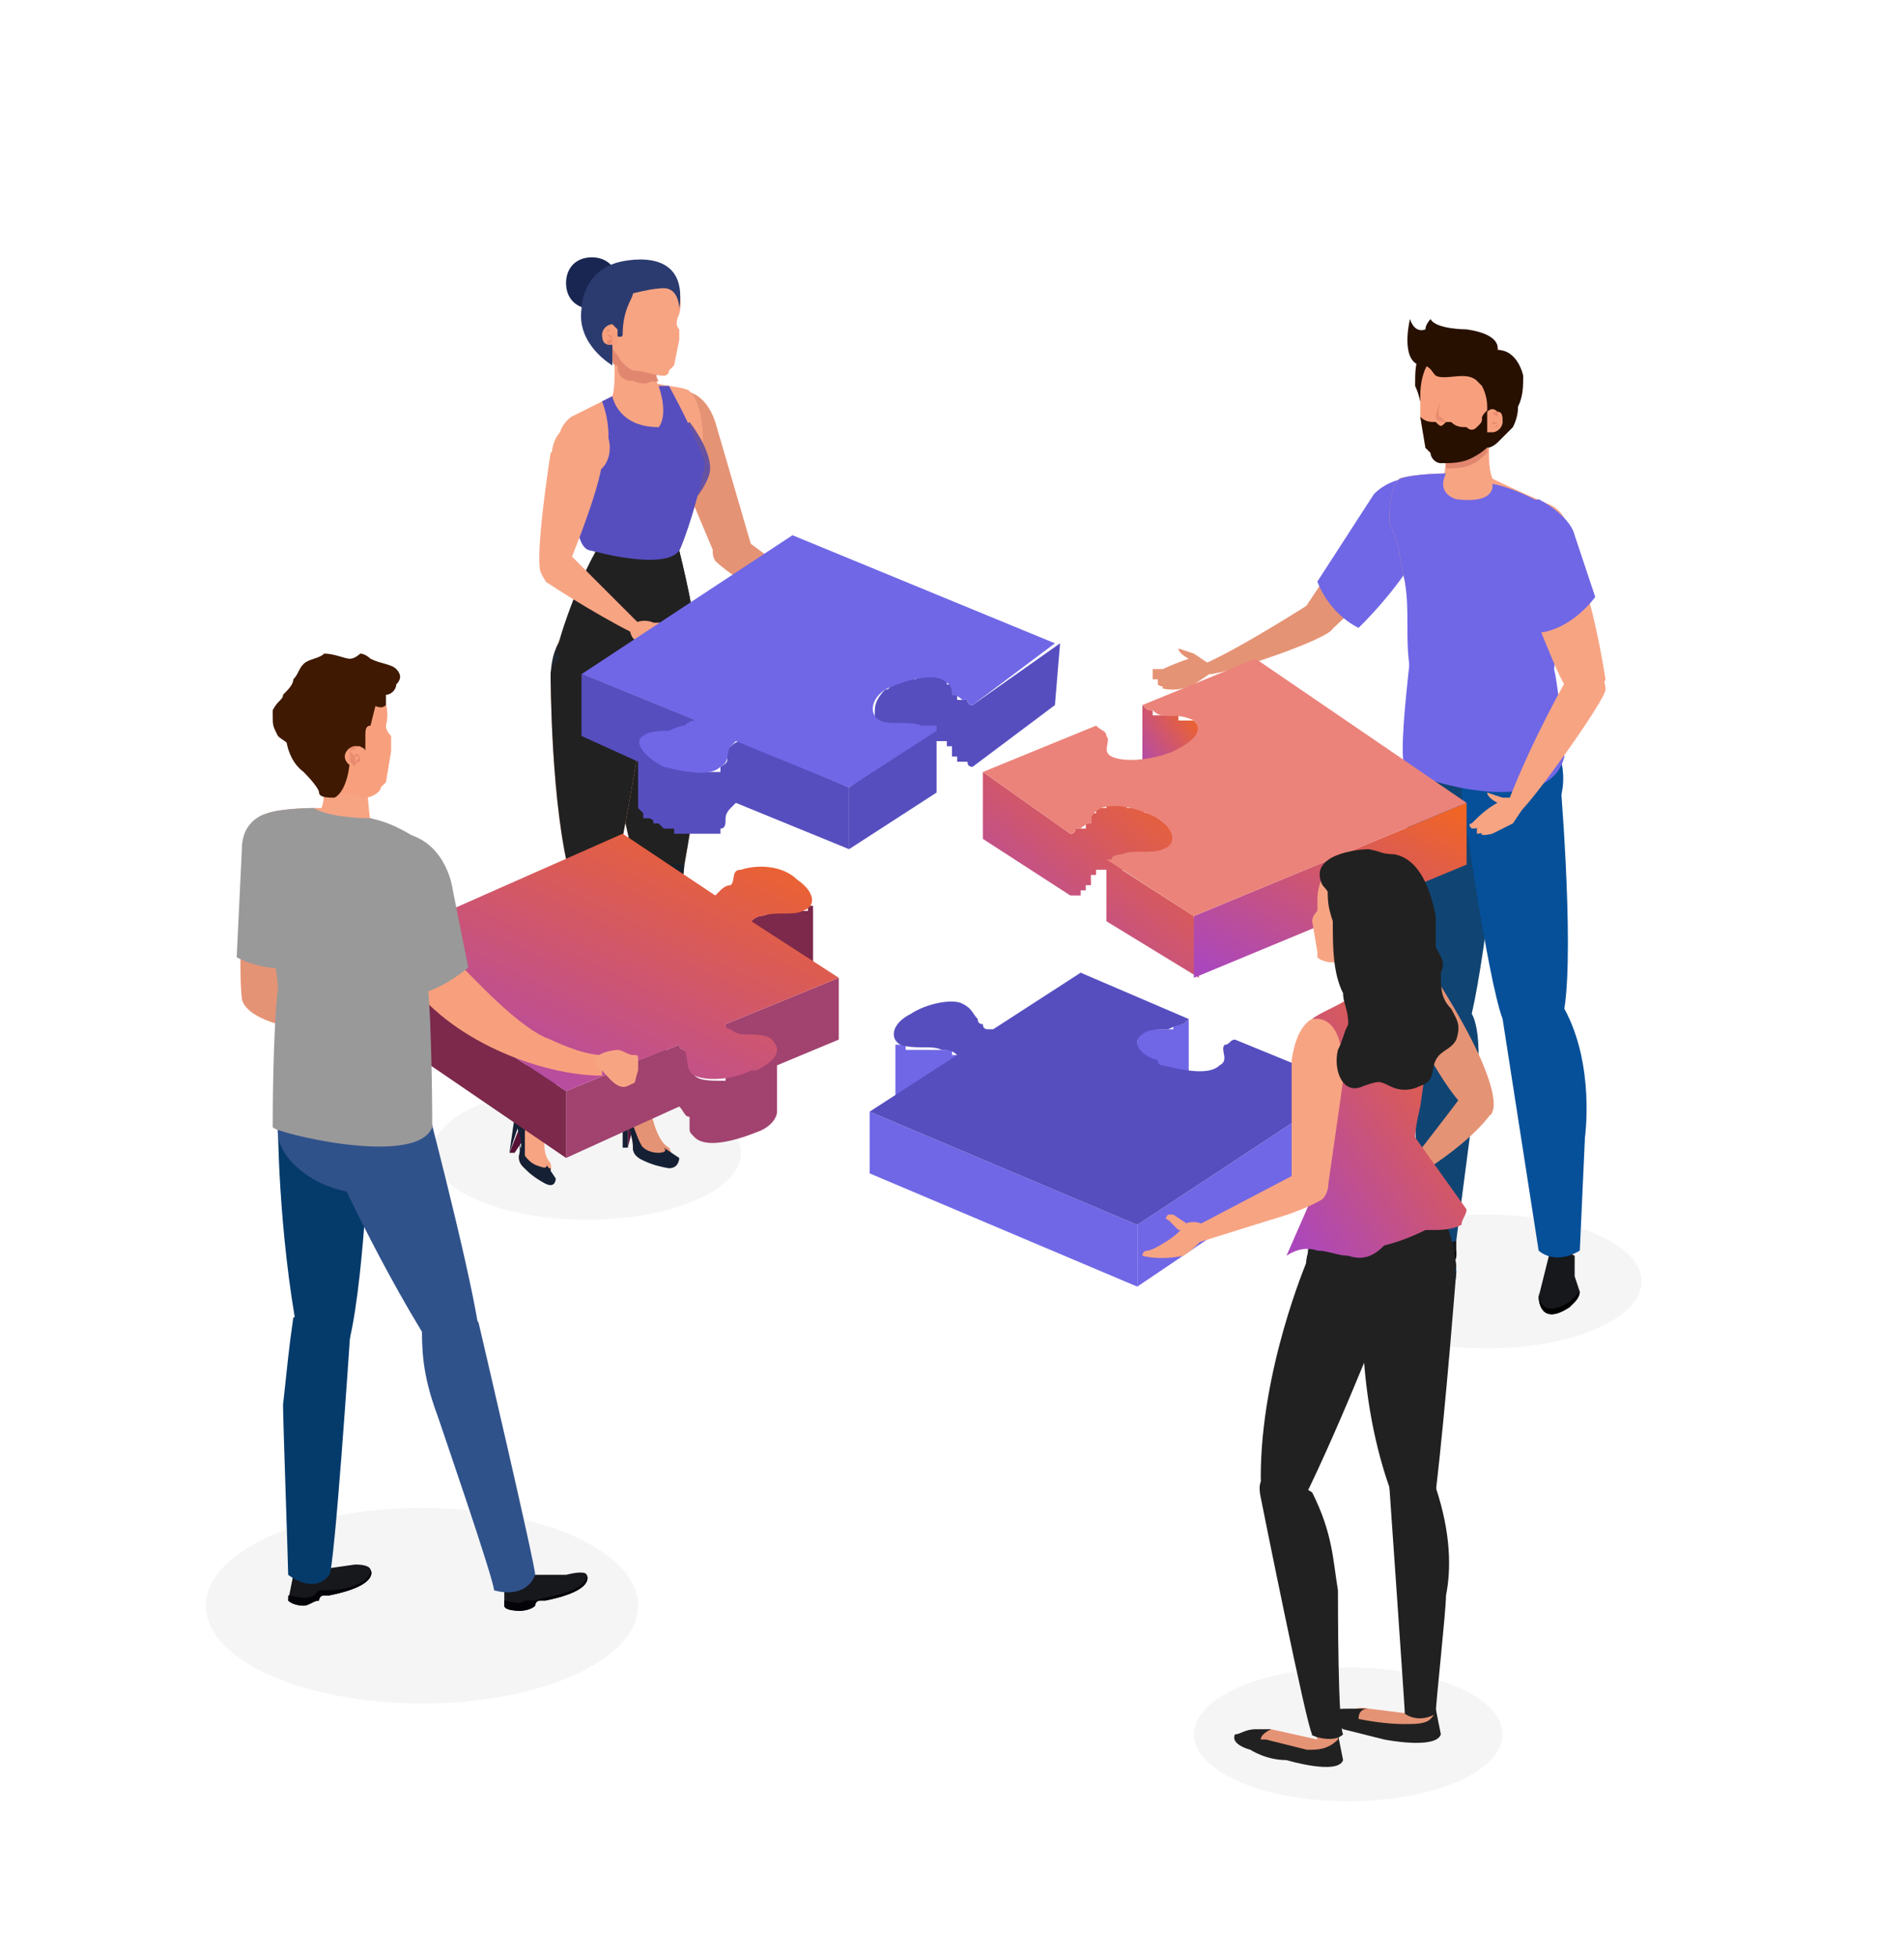 <svg version="1.2" xmlns="http://www.w3.org/2000/svg" viewBox="0 0 37 38" width="37" height="38">
	<title>Block Chain-svg</title>
	<defs>
		<filter x="-50%" y="-50%" width="200%" height="200%" id="f1"> <feGaussianBlur stdDeviation="25"/> </filter>
		<linearGradient id="g1" x1="15.2" y1="15.9" x2="11.8" y2="23.1" gradientUnits="userSpaceOnUse">
			<stop offset="0" stop-color="#f26522"/>
			<stop offset="1" stop-color="#ab47bc"/>
		</linearGradient>
		<linearGradient id="g2" x1="23.1" y1="13.6" x2="21.8" y2="14.6" gradientUnits="userSpaceOnUse">
			<stop offset="0" stop-color="#f26522"/>
			<stop offset="1" stop-color="#ab47bc"/>
		</linearGradient>
		<linearGradient id="g3" x1="22.8" y1="14.8" x2="19.3" y2="18.9" gradientUnits="userSpaceOnUse">
			<stop offset="0" stop-color="#f26522"/>
			<stop offset="1" stop-color="#ab47bc"/>
		</linearGradient>
		<linearGradient id="g4" x1="27.9" y1="15.4" x2="25.3" y2="19.9" gradientUnits="userSpaceOnUse">
			<stop offset="0" stop-color="#f26522"/>
			<stop offset="1" stop-color="#ab47bc"/>
		</linearGradient>
		<linearGradient id="g5" x1="28.1" y1="18.6" x2="23.5" y2="21.8" gradientUnits="userSpaceOnUse">
			<stop offset="0" stop-color="#f26522"/>
			<stop offset="1" stop-color="#ab47bc"/>
		</linearGradient>
	</defs>
	<style>
		.s0 { opacity: .2;filter: url(#f1);fill: #000000 } 
		.s1 { fill: #561136 } 
		.s2 { fill: #152035 } 
		.s3 { fill: #e59375 } 
		.s4 { fill: #1a2652 } 
		.s5 { fill: #f7a483 } 
		.s6 { fill: #e1876f } 
		.s7 { fill: #1f2732 } 
		.s8 { fill: #6652a2 } 
		.s9 { fill: #212121 } 
		.s10 { fill: #171f29 } 
		.s11 { fill: #2b3b6f } 
		.s12 { fill: #f8a07d } 
		.s13 { fill: #e98b6f } 
		.s14 { fill: #564ebf } 
		.s15 { fill: #7067e6 } 
		.s16 { fill: #7c294b } 
		.s17 { fill: #a1426f } 
		.s18 { fill: url(#g1) } 
		.s19 { fill: #17181c } 
		.s20 { fill: #000000 } 
		.s21 { fill: #104473 } 
		.s22 { fill: #065099 } 
		.s23 { fill: #271000 } 
		.s24 { fill: url(#g2) } 
		.s25 { fill: url(#g3) } 
		.s26 { fill: url(#g4) } 
		.s27 { fill: #eb837a } 
		.s28 { fill: #053b6b } 
		.s29 { fill: #007ea3 } 
		.s30 { fill: #040308 } 
		.s31 { fill: #30528b } 
		.s32 { fill: #999999 } 
		.s33 { fill: #3f1901 } 
		.s34 { fill: #00468b } 
		.s35 { fill: #f4b78e } 
		.s36 { fill: #f8b78f } 
		.s37 { fill: #dd9d7e } 
		.s38 { fill: #ffffff } 
		.s39 { fill: #e6e7e8 } 
		.s40 { fill: url(#g5) } 
	</style>
	<g id="Layer">
		<ellipse id="Layer" class="s0" cx="11.4" cy="22.4" rx="3" ry="1.3"/>
	</g>
	<path id="Layer" class="s1" d="m12.2 21.8l0.1 0.1l-0.1 0.4z"/>
	<path id="Layer" class="s2" d="m12.1 21.6l0.1 0.1v0.6h-0.1z"/>
	<path id="Layer" class="s3" d="m12.6 21.5l0.1 0.3c0 0 0.1 0.4 0.3 0.5c0 0 0.2 0.3-0.2 0.3c0 0-0.5 0-0.5-0.3c0-0.3-0.2-0.6-0.2-0.6c-0.1-0.1 0-0.2 0-0.2l0.1-0.1l0.4-0.1z"/>
	<path id="Layer" class="s2" d="m13 22.4c0 0.1 0 0.2-0.2 0.2c0 0-0.5 0-0.5-0.3c0-0.3-0.2-0.6-0.2-0.6c-0.1-0.1 0-0.2 0-0.2l0.1-0.1c0 0 0.1 0.5 0.1 0.5c0-0.1 0.1 0.3 0.2 0.4c0.1 0.1 0.3 0.2 0.5 0.1q0 0 0 0z"/>
	<path id="Layer" class="s2" d="m13.2 22.5c0 0 0 0.2-0.2 0.2c0 0-0.7-0.1-0.7-0.4v-0.3c0 0 0.1 0.4 0.5 0.4c0 0 0.2 0 0.1-0.1z"/>
	<path id="Layer" class="s4" d="m12 5.5c0 0.3-0.2 0.5-0.5 0.5c-0.3 0-0.5-0.2-0.5-0.5c0-0.3 0.2-0.5 0.5-0.5c0.3 0 0.5 0.2 0.5 0.5z"/>
	<path id="Layer" class="s5" d="m11.9 6.4l0.9 0.6c-0.1 0.2 0 0.6 0 0.7h-0.9c0.1-0.3 0-1.3 0-1.3z"/>
	<path id="Layer" class="s6" d="m11.9 7c0-0.3 0-0.6 0-0.6l0.9 0.6c0 0.1-0.1 0.3 0 0.4q-0.3 0.1-0.5 0q-0.3 0-0.3-0.3q-0.1 0-0.1-0.1z"/>
	<path id="Layer" class="s5" d="m12.9 7.3c-0.2 0-0.4-0.1-0.6-0.1q-0.2-0.1-0.3-0.3q-0.1-0.1-0.1-0.2c0 0 0-0.1-0.1-0.1c0 0-0.3-0.4-0.2-0.8c0 0 0.1-0.6 0.7-0.7c0 0 0.6 0 0.8 0.4c0 0 0.2 0.2 0.1 0.6q-0.1 0.2 0 0.3q0 0.1 0 0.2l-0.1 0.5l-0.1 0.1c0 0.1-0.1 0.1-0.1 0.1z"/>
	<path id="Layer" class="s1" d="m10.1 21.9l0.1 0.2l-0.2 0.3h-0.1z"/>
	<path id="Layer" class="s2" d="m10 21.7l0.1 0.1l-0.2 0.6z"/>
	<path id="Layer" class="s5" d="m10.6 21.7c0 0.3-0.1 0.7 0.1 0.9c0 0 0.1 0.4-0.3 0.2c0 0-0.4-0.1-0.3-0.4c0.1-0.2 0-0.6 0-0.6c-0.1-0.1 0-0.2 0.1-0.2l0.1-0.1h0.4z"/>
	<path id="Layer" class="s2" d="m10.7 22.7c0 0.1-0.1 0.2-0.3 0.1c0 0-0.4-0.1-0.3-0.4c0.1-0.2-0.1-0.6-0.1-0.6c0-0.1 0.1-0.2 0.2-0.2l0.1-0.1c-0.1 0.1-0.1 0.6-0.1 0.5c0-0.1 0 0.3 0 0.5c0.1 0.1 0.3 0.2 0.5 0.2q0 0 0 0z"/>
	<path id="Layer" class="s2" d="m10.8 22.9c0 0 0 0.2-0.2 0.1c0 0-0.6-0.3-0.5-0.6v-0.2c0 0 0 0.3 0.4 0.5c0 0 0.2 0 0.1-0.1z"/>
	<path id="Layer" class="s5" d="m11.9 17.1c0.1 0-0.1 0.4-0.1 0.4c0 0-1.1 3.9-1.2 4.1c0 0-0.4 0-0.3-0.1c0-0.2 0-1.9 0-2.3c0.1-0.7 0.2-1 0.7-1.9c0.2-0.4 0.3-0.6 0.9-0.2z"/>
	<path id="Layer" class="s7" d="m10.2 21.5c0-0.3 0.1-1.9 0.1-2.3c0.1-0.7 0.2-1 0.7-2c0.2-0.3 0.3-0.5 0.9-0.1c0.1 0 0 0.4 0 0.4c0 0-1.2 4-1.3 4.2c-0.2 0.1-0.4-0.2-0.4-0.2z"/>
	<path id="Layer" class="s7" d="m13.2 10.7c0 0 0.4 1.6 0.3 1.8c-0.1 0.5-1.5 1.2-2.7 0.2c0 0 0.3-1.2 0.9-2.2c0 0 0.2 0.2 1.5 0.2z"/>
	<path id="Layer" class="s8" d="m13 7.5c0 0 0.5 0.9 0.7 1.5c-0.1 0.6-0.4 1.5-0.5 1.7c-0.3 0.4-1.7 0-1.7 0l-0.4-1.3c1.2-0.4 0.6-1.6 0.6-1.6l0.2-0.1c0 0 0.1 0.6 0.9 0.6c0 0 0.2-0.2 0-0.8c0 0 0.1 0 0.2 0z"/>
	<path id="Layer" class="s3" d="m13.5 12c0 0 0.1 1.1 0.2 1.7c0 0.9-0.4 3.1-0.4 3.1c0 0-0.8 0.3-0.9 0.1c-0.5-1.4-0.6-4-0.6-4c0.1-1.1 1.7-0.9 1.7-0.9z"/>
	<path id="Layer" class="s3" d="m12.4 16.8h0.9c0 0-0.6 4.4-0.6 4.6c0 0-0.4 0.1-0.4 0c0-0.3-0.3-2.2-0.3-2.6c0-0.7 0-1.1 0.4-2z"/>
	<path id="Layer" class="s9" d="m13.5 12c0 0 0.1 1.1 0.2 1.7c0 0.9-0.4 3.1-0.4 3.1c0 0-0.8 0.3-0.9 0.1c-0.5-1.4-0.6-4-0.6-4c0.1-1.1 1.7-0.9 1.7-0.9z"/>
	<path id="Layer" class="s10" d="m12.2 21.4c0-0.3-0.2-2.2-0.2-2.6c0-0.7 0-1.1 0.4-2h0.9c0 0-0.4 4.4-0.5 4.6c-0.1 0.2-0.6 0-0.6 0z"/>
	<path id="Layer" class="s3" d="m13.9 10.8l-0.8-1.9c0 0-0.4-1.2 0.2-1.3c0 0 0.4 0 0.6 0.6l0.7 2.4"/>
	<path id="Layer" class="s3" d="m16.4 12.4c-0.2-0.2-0.3-0.3-0.3-0.4c-0.2-0.4 0.3-0.3 0.4-0.2c0.1 0 0 0.2 0.2 0.4c0 0 0.3 0.2 0.4 0.2c0 0 0.1 0.1 0.1 0.1c0 0-0.3 0.1-0.8-0.1z"/>
	<path id="Layer" class="s3" d="m14.5 10.5l1.9 1.4c0.1 0.3 0 0.3 0 0.3l-1.6-0.7c-0.6-0.3-0.9-0.6-0.9-0.6c0 0-0.2-0.3 0.2-0.5c0 0 0.2-0.1 0.4 0.1z"/>
	<path id="Layer" class="s3" d="m16.8 11.7c0.1-0.1 0.1 0 0.1 0c0 0.1-0.1 0.1-0.1 0.1l-0.2 0.1c-0.2 0-0.1-0.1-0.1-0.1z"/>
	<path id="Layer" class="s5" d="m12.6 12.5c0 0-0.1 0.9-0.1 1.4c-0.1 0.9-0.6 3.4-0.6 3.4c0 0-0.8 0-0.8-0.2c-0.4-1.4-0.4-4-0.4-4c0.1-0.8 1.9-0.6 1.9-0.6z"/>
	<path id="Layer" class="s5" d="m11.9 7.7l0.8-0.3c0 0.1 0.6 0.1 0.7 0.2c0.3 0.3 0.3 1.1 0.2 1.6c-0.2 0.8-0.3 1.3-0.4 1.5c-0.3 0.4-1.5 0-1.5 0l-0.8-1.8c0 0-0.2-0.5 0.2-0.8z"/>
	<path id="Layer" class="s5" d="m12.7 10.5c0.1 0 0.5 0.2 0.5 0.2c0 0 0.2 1.2 0.3 1.3c0 0.2-1.3 1.1-2.7 0.6c0 0 0.7-1.6 0.8-2c0.2-0.4 1.1-0.1 1.1-0.1z"/>
	<path id="Layer" class="s8" d="m13.4 8.2c0 0 0.4 0.5 0.4 0.9c0 0.2-0.2 0.5-0.3 0.6c-0.1 0.1-0.7-1.2-0.1-1.5z"/>
	<path id="Layer" class="s7" d="m12.6 13.4c-0.2 0.9-1.8 0.7-1.9-0.2c0-0.9 0.5-1 0.5-1c0.9-0.3 1.6 0.3 1.4 1.2z"/>
	<path id="Layer" class="s11" d="m11.9 7.1c0 0-0.7-0.4-0.6-1.1c0 0 0-0.7 0.7-0.9c0 0 1.4-0.4 1.2 0.9c0 0 0-0.4-0.3-0.4q-0.2 0-0.6 0.1c0 0.1-0.2 0.3-0.2 0.8c0 0.1-0.2 0-0.2 0c0 0 0 0 0 0.3z"/>
	<path id="Layer" class="s12" d="m12 6.7q-0.1 0-0.1 0c-0.1 0-0.2 0-0.2-0.2c0-0.1 0.1-0.2 0.2-0.2q0 0 0.1 0.1c0 0 0 0.1 0 0.2q0 0.1 0 0.1z"/>
	<path id="Layer" class="s13" d="m11.9 6.4c0 0-0.1 0-0.1 0.1q0 0 0 0q0.1 0 0.1 0.1q0 0 0 0c0 0-0.1-0.1-0.1-0.1q0 0 0-0.1q0 0 0 0q0.1 0 0.1 0q0 0 0 0z"/>
	<path id="Layer" class="s13" d="m11.9 6.5q0 0 0 0q0 0 0 0q0 0.1 0 0.1q0 0.1-0.1 0.1q0 0 0-0.1q0 0 0 0q0 0 0 0q0 0 0 0q0.1 0 0.1 0q0 0 0 0q0 0 0 0q0 0 0 0q0 0 0-0.1q0 0 0 0z"/>
	<path id="Layer" class="s9" d="m12.6 12.5c0 0-0.1 0.9-0.1 1.4c-0.1 0.9-0.6 3.4-0.6 3.4c0 0-0.8 0-0.8-0.2c-0.4-1.4-0.4-4-0.4-4c0.1-0.8 1.9-0.6 1.9-0.6z"/>
	<path id="Layer" class="s9" d="m13.2 10.7c0 0 0.4 1.6 0.3 1.8c-0.1 0.5-1.5 1.2-2.7 0.2c0 0 0.3-1.2 0.9-2.2c0 0 0.2 0.2 1.5 0.2z"/>
	<path id="Layer" class="s14" d="m11.2 9.5c1-0.5 0.5-1.7 0.5-1.7l0.2-0.1c0 0 0.1 0.6 0.9 0.6c0 0 0.2-0.2 0-0.8c0 0 0.1 0 0.2 0c0 0 0.5 0.9 0.7 1.5c-0.1 0.6-0.4 1.5-0.5 1.7c-0.3 0.4-1.7 0-1.7 0c-0.4 0-0.3-1.2-0.3-1.2z"/>
	<path id="Layer" class="s5" d="m11.7 8.3c0.2 0.2 0.2 0.6 0 0.8c-0.3 0.2-1 0.6-1 0.3c0-0.6 0-0.9 0.3-1.1c0.2-0.3 0.5-0.2 0.7 0z"/>
	<path id="Layer" class="s5" d="m11 11.1c-0.1 0.1-0.3 0.5-0.5 0c-0.1-0.4 0.2-2.3 0.2-2.3l0.5-0.3l0.5 0.3c0.1 0.4-0.7 2.3-0.7 2.3z"/>
	<path id="Layer" class="s5" d="m11 10.7c0.2 0.2 1.2 1.2 1.4 1.4c0.2 0.1-0.1 0.2-0.1 0.2c-0.8-0.4-1.7-1-1.7-1c0 0 0-0.7 0.4-0.6z"/>
	<path id="Layer" class="s5" d="m12.8 12.6c-0.4-0.1-0.4-0.1-0.5-0.2c-0.2-0.3 0.2-0.4 0.4-0.3c0 0 0.1 0.1 0.3 0.3c0 0 0.3 0.2 0.4 0.2c0 0 0.1 0 0.1 0c0 0-0.2 0.2-0.7 0z"/>
	<path id="Layer" class="s5" d="m13 12.1c0.1 0 0.1 0 0.1 0c0 0.1-0.1 0.1-0.1 0.1h-0.3c-0.2 0 0-0.1 0-0.1z"/>
	<path id="Layer" class="s14" d="m18.2 14.4q0 0 0 0q0 0 0 0q0 0 0 0q0 0 0-0.1v1.1l-1.7 1.1v-1.2l1.4-1q0 0-0.1 0.1q0 0 0 0q0 0 0 0q0 0 0 0q0 0-0.1 0q0 0 0 0q0 0 0 0q0 0 0 0q0 0-0.1 0q0 0 0 0q0 0 0 0q-0.1 0-0.1 0q0 0 0 0q0 0.1-0.1 0.1q0 0 0 0q0 0 0 0q0 0 0 0q-0.1 0-0.1 0q0 0 0 0q0 0.1-0.1 0.1q-0.2 0.2-0.3 0.4q0.1-0.6 0.1-1.2q0-0.2 0.2-0.4q0.1 0 0.1-0.1q0 0 0 0q0 0 0.1 0q0 0 0 0q0 0 0 0q0 0 0 0q0.1-0.1 0.1-0.1q0 0 0 0q0 0 0.1 0q0 0 0 0q0 0 0 0q0 0 0 0q0.1 0 0.1 0q0 0 0 0q0 0 0 0q0 0 0 0q0 0 0 0q0.1 0 0.1 0q0 0 0 0q0-0.1 0-0.1q0 0 0 0q0 0 0 0q0 0 0 0q0.1 0 0.1 0q0 0 0 0q0 0 0 0q0 0 0.1 0q0 0 0 0q0 0 0 0q0 0 0 0q0 0 0.1 0q0 0 0 0q0 0 0 0q0 0 0 0q0 0 0 0q0 0 0 0q0 0 0.1 0q0 0 0 0q0 0 0 0q0 0 0 0q0 0 0 0q0 0 0 0q0 0 0 0q0.1 0 0.1 0.1q0 0 0 0q0 0 0 0q0 0 0 0q0 0 0.1 0q0 0 0 0q0 0 0 0q0 0 0 0q0 0 0 0q0 0 0 0q0 0 0 0q0 0 0 0q0 0 0 0q0 0.1 0 0.1q0 0 0 0q0 0 0 0q0 0 0 0q0 0 0.1 0q0 0 0 0q0 0 0 0q0 0 0 0q0 0 0 0q0 0 0 0q0 0 0 0q0 0 0 0q0 0.1 0 0.1q0 0 0 0q0 0 0 0q0 0 0 0q0 0 0 0q0 0 0 0q0 0 0 0.1q0 0 0 0q0.1 0 0.1 0q0 0 0 0q0 0 0 0q0 0 0 0q0 0 0 0q0 0 0 0q0 0 0 0.1q0 0 0 0q0 0 0.1 0q0 0 0 0q0 0 0 0q0 0 0 0q0 0 0 0q0 0 0 0q0 0 0 0q0 0 0 0q0 0 0 0q0 0 0 0q0 0 0 0q0 0 0 0q0 0 0 0q0 0 0 0q0 0 0.1 0q0 0 0 0q0 0 0 0q0 0.1 0.1 0.1l1.7-1.2l-0.1 1.2l-1.6 1.2q-0.1 0-0.1-0.1q0 0-0.1 0q0 0 0 0q0 0 0 0q0 0 0 0q0 0 0 0q0 0 0 0q0 0 0 0q0 0 0 0q0 0 0 0q0 0 0 0q0 0 0 0q0 0 0 0q0 0 0 0q0 0 0 0q0 0 0 0q0 0 0 0q-0.1 0-0.1 0q0 0 0 0q0 0 0 0q0 0 0-0.1q0 0 0 0q0 0 0 0q0 0 0 0q0 0 0 0q0 0 0 0q0 0-0.1 0q0 0 0 0q0 0 0 0q0 0 0-0.1q0 0 0 0q0 0 0 0q0 0 0 0q0 0 0 0q0 0 0 0q0 0 0-0.1q0 0 0 0q0 0 0 0q0 0 0 0q0 0 0 0q0 0 0 0q-0.1 0-0.1 0q0 0 0 0q0 0 0 0q0 0 0 0q0 0 0 0q0-0.1 0-0.1q0 0 0 0q0 0 0 0q0 0 0 0q0 0 0 0q0 0-0.1 0q0 0 0 0q0 0 0 0q0 0 0 0q0 0 0 0q-0.1 0-0.1 0z"/>
	<path id="Layer" class="s14" d="m11.3 14.3v-1.2l2.2 0.9l-0.1 1q0.1 0 0.1 0q0 0 0 0q0 0 0 0q0 0 0.1 0q0 0 0 0q0 0 0 0q0 0 0 0q0 0 0.1 0q0 0 0 0q0 0 0 0q0 0 0 0q0.1 0 0.1 0q0 0 0 0q0 0 0 0q0 0 0 0q0.1 0 0.1 0q0 0 0 0q0 0 0 0q0 0 0 0q0 0 0 0q0 0 0 0q0.1 0 0.1 0q0 0 0 0q0 0 0 0q0 0 0 0q0 0 0 0q0 0 0 0q0-0.1 0-0.1q0 0 0 0q0.2-0.1 0.1-0.2q0 0 0 0q0-0.1 0.1-0.2c0 0 0.1-0.1 0.2-0.1l2.1 0.9v1.2l-2.2-0.9c0 0-0.1 0.1-0.1 0.1q-0.1 0.1-0.1 0.2q0 0 0 0c0 0.1 0 0.2-0.1 0.2q0 0 0 0.1q0 0 0 0q0 0 0 0q0 0 0 0q0 0 0 0q0 0 0 0q0 0 0 0q0 0-0.1 0q0 0 0 0q0 0 0 0q0 0 0 0q0 0 0 0q0 0 0 0q0 0 0 0q0 0 0 0q0 0 0 0q-0.1 0-0.1 0q0 0 0 0q0 0 0 0q0 0 0 0q0 0 0 0q-0.1 0-0.1 0q0 0 0 0q0 0 0 0q0 0 0 0q0 0 0 0q-0.1 0-0.1 0q0 0 0 0q0 0 0 0q0 0 0 0q0 0-0.1 0q0 0 0 0q0 0 0 0q-0.1 0-0.1 0q0 0 0 0q0 0 0 0q0 0-0.1 0q0 0 0 0q0 0 0 0q0 0 0 0q0 0 0 0q-0.1 0-0.1 0q0 0 0 0q0 0 0 0q0 0 0 0q0 0-0.1 0q0 0 0-0.1q0 0 0 0q-0.1 0-0.1 0q0 0 0 0q0 0 0 0q-0.1 0-0.1 0q0 0 0 0q-0.1-0.1-0.1-0.1q0 0 0 0q0 0 0 0q0 0-0.1 0q0 0 0 0q0 0 0 0q0 0 0 0q0 0 0 0q0 0 0 0q0-0.1-0.1-0.1q0 0 0 0q0 0 0 0q0 0 0 0q0 0 0 0q0 0 0 0q0 0-0.1 0q0 0 0-0.1q0 0 0 0q0 0 0 0q0 0 0 0q0 0 0 0q0 0 0 0q0 0 0 0q0 0-0.1-0.1q0 0 0 0q0 0 0 0q0 0 0 0q0 0 0 0q0 0 0 0q0 0 0 0q0 0 0 0q0 0 0 0q0 0 0 0q0 0 0 0q0 0 0-0.1q0-0.4 0-0.8z"/>
	<path id="Layer" class="s15" d="m18.9 13.7q-0.1 0-0.1-0.1q-0.1 0-0.1 0q-0.1-0.1-0.2-0.1c0-0.1 0-0.2-0.2-0.3c-0.2-0.1-0.7 0-1.1 0.2c-0.3 0.2-0.3 0.5-0.1 0.6c0.2 0.1 0.6 0 0.8 0.1c0.1 0 0.2 0 0.3 0q0 0 0 0.1l-1.7 1.1l-2.2-0.9c0 0-0.1 0.1-0.1 0.1c-0.1 0.1 0 0.3-0.2 0.4c-0.2 0.2-0.7 0.1-1.1 0q0 0 0 0c-0.4-0.2-0.6-0.5-0.4-0.6c0.1-0.1 0.4-0.1 0.5-0.1q0.2-0.1 0.3-0.1c0 0 0.1-0.1 0.2-0.1l-2.2-0.9l4.1-2.7l5.1 2.1z"/>
	<path id="Layer" class="s16" d="m15.8 18.7q0 0 0 0q0 0 0 0q0 0 0 0q0 0 0 0q0 0 0 0q0 0 0 0q0 0.1 0 0.1q0 0 0 0q0 0 0 0q0 0 0 0q0 0 0 0q0 0 0 0q0 0 0 0q0 0 0 0q0 0 0 0q-0.1 0-0.1 0q0 0.1 0 0.1q0 0 0 0q0 0 0 0q0 0 0 0q0 0 0 0q0 0 0 0q0 0 0 0q0 0 0 0q0 0 0 0q0 0 0 0q0 0-0.1 0q0 0 0 0q-0.1 0-0.1 0.1q-0.1 0-0.1 0q0 0-0.1 0q-0.1 0-0.2 0q-0.1 0-0.1 0l-0.1-1.3q0.1 0 0.2 0q0.1 0 0.2 0q0 0 0.1 0q0 0 0.1 0q0 0 0 0q0.1 0 0.1 0q0 0 0.1 0q0 0 0 0q0 0 0 0q0 0 0 0q0 0 0 0q0-0.1 0-0.1q0 0 0 0q0 0 0 0q0 0 0 0q0 0 0 0q0 0 0 0q0 0 0 0q0.1 0 0.1 0q0 0 0 0q0 0 0 0q0-0.1 0-0.1q0 0 0 0q0 0 0 0q0 0 0 0q0 0 0 0q0 0 0 0q0 0 0 0q0 0 0 0q0 0 0 0q0 0 0 0z"/>
	<path id="Layer" class="s16" d="m14.9 17.8q0 0 0 0l0.1 1.2q-0.1 0-0.1 0q-0.1 0-0.1 0c0 0-0.1 0-0.2 0.1q0 0 0 0v-1.2q0 0 0 0c0.1-0.1 0.2-0.1 0.2-0.1q0 0 0.1 0z"/>
	<path id="Layer" class="s17" d="m15.1 20.7q0 0.5 0 0.9c0 0.1-0.1 0.3-0.4 0.4q0 0 0 0c-0.5 0.2-1 0.3-1.2 0.1c-0.1-0.1-0.1-0.1-0.1-0.2q0 0 0-0.1q0-0.1 0-0.1c-0.1 0-0.1-0.1-0.2-0.2l-2.2 1v-1.3l2.2-0.9c0 0.1 0.1 0.1 0.1 0.1q0.1 0.1 0.1 0.2q0 0 0 0.1q0 0.1 0.1 0.2c0.1 0.1 0.3 0.1 0.6 0.1v-1.1l2.2-0.9v1.2z"/>
	<path id="Layer" class="s16" d="m15.6 17.7v1.2c-0.2 0.1-0.5 0-0.8 0.1c0 0-0.1 0-0.2 0.1q0 0 0 0v-1.2q0 0 0 0c0.1-0.1 0.2-0.1 0.2-0.1c0.3-0.1 0.6 0 0.8-0.1z"/>
	<path id="Layer" class="s16" d="m11 22.5l-4.1-2.8v-1.2l4.1 2.7z"/>
	<path id="Layer" class="s18" d="m14.7 20.8q0 0-0.1 0c-0.4 0.2-0.9 0.2-1.1 0.1c-0.2-0.1-0.1-0.3-0.2-0.5c0 0-0.1 0-0.1-0.1l-2.2 0.9l-4.1-2.7l5.2-2.3l1.8 1.2q0 0 0.1-0.1q0 0 0 0q0.1-0.1 0.2-0.1c0.1-0.1 0-0.3 0.2-0.3c0.3-0.1 0.8-0.1 1.1 0.2c0.3 0.2 0.4 0.5 0.1 0.6c-0.2 0.1-0.5 0-0.8 0.1c0 0-0.1 0-0.2 0.1q0 0 0 0l1.7 1.1l-2.2 0.9c0 0.1 0.1 0.1 0.1 0.1q0.1 0.1 0.3 0.1c0.2 0 0.4 0 0.5 0.1c0.2 0.2 0.1 0.4-0.3 0.6z"/>
	<g id="Layer">
		<ellipse id="Layer" class="s0" cx="28.9" cy="24.9" rx="3" ry="1.3"/>
	</g>
	<path id="Layer" class="s19" d="m27.9 24.6c-0.2 0.2-0.5 0.4-0.5 0.4c-0.3 0-0.5-0.2-0.5-0.2c0 0 0-0.1 0-0.1c0.7-0.5 0.8-0.6 0.8-0.6h0.6c0 0.2 0 0.3 0 0.3c0 0.1-0.1 0.2-0.3 0.2q0 0 0 0z"/>
	<path id="Layer" class="s20" d="m26.9 24.7q0 0 0 0c0.1 0.1 0.2 0.2 0.3 0.2c0.2 0 0.3-0.1 0.4-0.1q0.1-0.1 0.3-0.2q0.1-0.1 0.2-0.1q0.1-0.1 0.2-0.2q0 0.1 0 0.1c0 0.1-0.1 0.2-0.3 0.2q0 0 0 0h-0.1c-0.2 0.2-0.5 0.4-0.5 0.4c-0.3 0-0.5-0.2-0.5-0.2c0 0 0-0.1 0-0.1z"/>
	<path id="Layer" class="s3" d="m28.4 19.5c-0.7 0.7-0.9 0-0.9 0l-0.1-4.3c0 0.1 0-0.4 0.8-0.3c0.8 0.1 1 0.4 1 0.4c0 0-0.5 3-0.8 4.2z"/>
	<path id="Layer" class="s3" d="m28.2 19.3c0.3 0.6 0.5 0.7 0.5 1.6c0 0.3-0.5 3-0.5 3.2c0 0.1-0.4 0-0.4 0c0-0.2-0.3-4.7-0.3-4.7c0-0.7 0.7-0.1 0.7-0.1z"/>
	<path id="Layer" class="s21" d="m27.4 19.6c-0.2-2.1 0-4.4 0-4.4c0 0.1 0-0.4 0.8-0.3c0.8 0.1 1 0.4 1 0.4c0 0-0.3 3.1-0.6 4.4c-0.5 0.3-1.2-0.1-1.2-0.1z"/>
	<path id="Layer" class="s5" d="m29.7 13c0.2 0.4 0.6 1.9 0.6 1.9c-1.6 1.9-2.9 0.2-2.9 0c0-0.2 0.2-1 0.3-1.9c0 0 0.4-0.7 2 0z"/>
	<path id="Layer" class="s21" d="m27.4 15.4c-0.1-0.5 0.1-1 0.2-1.6h2.4c0.2 0.5 0.3 1.1 0.3 1.1c0 0 0.1 1.2-0.9 1.3c0 0-1.8 0.4-2-0.8z"/>
	<path id="Layer" class="s5" d="m30.2 19.6c-0.5 0.8-0.9 0.1-0.9 0.1l-0.8-4.1c0 0 0-0.6 0.8-0.6c0.8 0 1 0.3 1 0.3c0 0 0 3-0.1 4.3z"/>
	<path id="Layer" class="s5" d="m30 19.4c0.3 0.6 0.4 0.7 0.6 1.5c0 0.4-0.1 3.4 0 3.6c0 0.1-0.4 0-0.4 0c-0.1-0.1-0.9-4.8-0.9-4.8c-0.1-0.7 0.7-0.3 0.7-0.3z"/>
	<path id="Layer" class="s19" d="m30.6 24.4v0.4l0.1 0.3c0 0 0 0.1-0.1 0.2l-0.1 0.1c-0.6 0.4-0.6-0.2-0.6-0.2l0.2-0.8c0.1-0.2 0.5 0 0.5 0z"/>
	<path id="Layer" class="s20" d="m30.5 25.3l0.1-0.1q0.1-0.1 0.1-0.1c0 0 0 0.1-0.1 0.2l-0.1 0.1c-0.6 0.4-0.6-0.2-0.6-0.2v-0.1c0 0.2 0.1 0.5 0.6 0.2z"/>
	<path id="Layer" class="s22" d="m29.2 19.8c-0.3-0.8-0.8-4.4-0.8-4.4c0 0.1 0.1-0.8 0.9-0.8c0.8 0 1 0.3 1 0.3c0 0 0.3 3.4 0.1 4.7c0 0-0.6 0.7-1.2 0.2z"/>
	<path id="Layer" class="s3" d="m27.8 10.2c0 0-1.4 1.6-2 2.1c0 0-0.5-0.1-0.5-0.4c0 0 1-1.5 1.6-2.4c0 0 0.9-0.2 0.9 0.7z"/>
	<path id="Layer" class="s3" d="m25.9 12.2c0 0.2-2.1 0.9-2.4 0.9c-0.2 0-0.1-0.2-0.1-0.2c0.7-0.3 2.1-1.2 2.1-1.2c0 0 0.6-0.2 0.4 0.5z"/>
	<path id="Layer" class="s3" d="m27.2 9.3c0.3-0.1 0.6 0.1 0.7 0.4c0.1 0.3 0 0.6-0.3 0.7c-0.3 0.1-0.6-0.1-0.7-0.3c-0.1-0.3 0-0.6 0.3-0.8z"/>
	<path id="Layer" class="s15" d="m26.4 12.2c-0.6-0.3-0.8-0.9-0.8-0.9l1.1-1.7c0.4-0.4 0.9-0.3 0.9-0.3c0.9 0.9-1.2 2.9-1.2 2.9z"/>
	<path id="Layer" class="s12" d="m28.4 6.7c0.9-0.1 1 0.4 1 0.4c0.3 0.6-0.2 1.1-0.2 1.1q-0.3 0.5-0.3 0.5c-0.6-0.6-0.5-2-0.5-2z"/>
	<path id="Layer" class="s5" d="m29 8c0 0-0.2 1.3 0.1 1.4h-1.1c0 0 0.2-0.4 0-0.7z"/>
	<path id="Layer" class="s6" d="m28.1 9.1c0-0.3 0-0.3-0.1-0.4l1-0.7c0 0-0.1 0.4-0.1 0.8c-0.3 0.3-0.5 0.3-0.8 0.3z"/>
	<path id="Layer" class="s5" d="m28.1 9.2c0.4 0 0.5 0 0.9 0.1c0.4 0.2 1.1 0.5 1.1 0.5c0.5 0.2 0.4 0.9 0.4 0.9l-0.7 2.4c0 0-2 0.4-2.1-0.1c-0.2-0.6-0.3-1.1-0.4-1.7c-0.1-0.4-0.1-0.8-0.3-1.1c0-0.3 0-0.7 0.2-0.9c0.3-0.1 0.9-0.1 0.9-0.1z"/>
	<path id="Layer" class="s23" d="m28.1 7.2c0.3 0.2 0.2 0.6 0 0.9c-0.1 0.3-0.3 0.3-0.4 0c-0.1-0.2-0.1-0.4-0.2-0.6c0-0.3 0-0.4 0.1-0.7c0.2 0.1 0.3 0.3 0.5 0.4z"/>
	<path id="Layer" class="s12" d="m27.8 8.8l-0.1-0.1l-0.1-0.6q0-0.1 0-0.2q0-0.1 0-0.2c0-0.5 0.2-0.7 0.2-0.7c0.2-0.3 0.8-0.3 0.8-0.3c0.7 0.1 0.7 0.7 0.7 0.7c0.1 0.5-0.3 0.8-0.3 0.8c0 0.1 0 0.2 0 0.3c-0.1 0.1-0.2 0.2-0.4 0.3c-0.2 0.1-0.4 0.1-0.5 0.2c-0.1 0-0.3-0.1-0.3-0.2z"/>
	<path id="Layer" class="s23" d="m27.6 8.1c0.1 0.1 0.2 0.1 0.3 0.1c0.1 0.1 0.1 0.1 0.2 0q0.1 0 0.1 0c0.1 0.1 0.2 0.1 0.3 0.1q0.1 0.1 0.2 0c0.1-0.1 0.1-0.1 0.1-0.2c0.1-0.2 0.3-0.2 0.4-0.1c-0.1 0.1-0.2 0.2-0.2 0.2c0 0.1 0 0.3 0 0.4c-0.1 0.1-0.2 0.2-0.4 0.3c-0.2 0.1-0.4 0.1-0.6 0.1c-0.1 0-0.2-0.1-0.2-0.2l-0.1-0.1l-0.1-0.6q0 0 0 0q0 0 0 0z"/>
	<path id="Layer" class="s23" d="m27.4 6.2c0.1 0.3 0.3 0.2 0.3 0.2c0-0.1 0.1-0.2 0.1-0.2c0.1 0.2 0.7 0.2 0.7 0.2c0.7 0.1 0.6 0.4 0.6 0.4c0.4 0 0.5 0.5 0.5 0.5c0 0.2 0 0.4-0.1 0.6q0 0.2-0.1 0.4q-0.1 0.1-0.3 0.3c0 0-0.1 0.1-0.2 0.1c0-0.2 0.1-0.2 0-0.3c0-0.1 0-0.1 0-0.2c0 0 0.1-0.1 0.1-0.1q-0.1 0-0.1 0c0-0.1 0-0.2 0-0.2q0-0.2-0.1-0.4q0 0-0.1-0.1c-0.2-0.2-0.6 0-0.8-0.1c-0.1-0.1-0.1-0.2-0.3-0.2c-0.4-0.1-0.2-0.9-0.2-0.9z"/>
	<path id="Layer" class="s12" d="m28.9 8.2c0-0.1 0-0.2 0-0.2q0.1-0.1 0.2 0c0.1 0 0.1 0.1 0.1 0.2c0 0.1-0.1 0.2-0.2 0.2q-0.1 0-0.1 0q0-0.1 0-0.2z"/>
	<path id="Layer" class="s13" d="m29 8.1q0-0.1 0.1-0.1q0 0 0 0.1q0 0 0 0.1c0 0-0.1 0.1-0.1 0q0 0 0 0q0 0 0.1 0q0-0.1 0-0.1c0 0-0.1-0.1-0.1 0q0 0 0 0z"/>
	<path id="Layer" class="s13" d="m29 8.2q0 0 0 0q0 0 0 0q0 0 0 0q0 0 0 0q0 0.1 0 0.1q0.1 0 0.1-0.1q0 0 0 0q0 0 0 0.1q0 0-0.1 0q0 0 0 0q0-0.1 0-0.1q0 0 0-0.1q0 0 0 0q0 0.1 0 0.1z"/>
	<path id="Layer" class="s13" d="m28 8.1l0.1 0.1c0 0-0.2 0-0.2-0.1c0 0 0-0.1 0.1-0.3c0 0-0.1 0.3 0 0.3z"/>
	<path id="Layer" class="s22" d="m30.2 14.4c0 0 0.4 0.7 0 1.4c-0.5 0.8-1.8 0.5-1.8-0.5c0-0.9 0.9-1.3 1.8-0.9z"/>
	<path id="Layer" class="s15" d="m28.3 9.7c0.8 0.1 0.7-0.3 0.7-0.3c0.5 0.1 1 0.4 1 0.4c0.6 0.2 0.5 0.9 0.5 0.9l-0.3 2.3c0 0-2.7 0.5-2.8 0c-0.1-0.6 0-1.1-0.1-1.7c-0.1-0.4-0.1-0.8-0.3-1.1c0-0.3 0-0.7 0.2-0.9c0.3-0.1 0.9-0.1 0.9-0.1c-0.2 0.4 0.2 0.5 0.2 0.5z"/>
	<path id="Layer" class="s15" d="m30.2 13c0.1 0.4 0.2 1.7 0.2 1.7c-0.3 1.3-3.1 0.4-3.1 0.2c-0.1-0.2 0-1.2 0.1-2.1c0 0 1.1-0.5 2.8 0.2z"/>
	<path id="Layer" class="s5" d="m29.4 10.1c0.5-0.4 1 0.1 1 0.1c0 0 0.5 1.1 0.8 3c-0.2 0.5-0.7 0.1-0.8 0.1c-0.2-0.3-0.9-2.2-1.1-2.6c-0.1-0.2 0.1-0.6 0.1-0.6z"/>
	<path id="Layer" class="s5" d="m30 9.9c0.4 0 0.6 0.4 0.6 0.7c-0.1 0.4-0.4 0.6-0.8 0.5c-0.3 0-0.6-0.3-0.5-0.7c0-0.4 0.4-0.6 0.7-0.5z"/>
	<path id="Layer" class="s15" d="m29.9 9.7c0 0 0.6 0.3 0.7 0.7l0.4 1.2c0 0-0.5 0.7-1.2 0.7l-0.6-1.5c0 0-0.5-0.8 0.7-1.1z"/>
	<path id="Layer" class="s3" d="m22.7 13.3h0.2c0 0-0.3 0.1-0.4 0c0 0 0-0.1 0-0.1c0 0 0.3 0 0.4 0c0 0-0.3 0-0.5 0c0 0 0 0 0-0.1c0 0 0-0.1 0-0.1q0 0 0.2 0c0 0 0.2-0.1 0.5-0.2c0 0-0.2-0.1-0.2-0.2l0.3 0.1l0.3 0.2v0.2l-0.3 0.2c0 0-0.2 0.1-0.4 0.1c0 0-0.4 0-0.1-0.1z"/>
	<path id="Layer" class="s22" d="m30.4 19.6c0.6 1.1 0.4 2.5 0.4 2.5l-0.1 2.2c-0.5 0.3-0.8 0-0.8 0l-0.7-4.5c0.1-1.1 1.2-0.2 1.2-0.2z"/>
	<path id="Layer" class="s21" d="m28.6 19.7c0 0 0.3 0.4 0 2.1l-0.3 2.3c0 0-0.3 0.2-0.7 0l-0.2-4.5c0 0 0.2-0.8 1.2 0.1z"/>
	<path id="Layer" class="s24" d="m23.3 15.4q0-0.1-0.1-0.1q0-0.1-0.1-0.1q0 0 0 0q0 0 0 0q0 0 0 0q0 0 0 0q-0.1 0-0.1 0q0 0 0 0q0 0 0 0q0 0 0 0q-0.1 0-0.1 0q0 0 0 0q0 0-0.1 0q0 0 0 0q0 0 0 0q0 0-0.1 0q0 0 0 0q0 0 0-0.1q0 0 0 0q0 0-0.1 0q0 0 0 0q0 0 0 0q0 0 0 0q0 0-0.1 0q0 0 0 0q0 0 0 0q0 0 0 0q0 0 0 0q-0.1 0-0.1 0q0 0 0 0q0 0 0 0q0 0 0 0q0 0 0 0c0 0-0.1-0.1-0.2-0.1v-1.3c0.1 0.1 0.1 0.1 0.2 0.1q0 0 0 0q0 0.1 0 0.1q0 0 0 0q0 0 0 0q0.1 0 0.1 0q0 0 0 0q0 0 0 0q0 0 0 0q0 0 0.1 0q0 0 0 0q0 0 0 0q0 0 0.1 0q0 0 0 0q0 0 0 0q0.1 0 0.1 0q0 0 0 0q0 0 0 0q0.1 0 0.1 0q0 0 0 0q0 0.1 0 0.1q0.1 0 0.1 0q0 0 0 0q0 0 0 0q0 0 0 0q0 0 0 0q0 0 0.1 0q0 0 0 0q0 0 0 0q0 0 0 0q0 0 0 0q0 0 0 0q0.1 0 0.1 0q0.1 0.1 0.1 0.2z"/>
	<path id="Layer" class="s25" d="m21.4 16.9q0 0 0 0q0 0 0 0q0 0 0 0q0 0 0 0q0 0-0.1 0q0 0 0 0q0 0 0 0q0 0 0 0.1q0 0 0 0q0 0 0 0q0 0 0 0q0 0 0 0q0 0 0 0q0 0 0 0q0 0 0 0q-0.1 0-0.1 0q0 0 0 0q0 0 0 0q0 0.1 0 0.1q0 0 0 0q0 0 0 0q0 0 0 0q0 0 0 0q0 0 0 0.1q0 0 0 0q0 0 0 0q0 0 0 0q0 0 0 0q0 0 0 0q0 0-0.1 0q0 0 0 0q0 0 0 0q0 0.1 0 0.1q0 0 0 0q0 0 0 0q0 0 0 0q0 0 0 0q0 0 0 0q0 0-0.1 0q0 0 0 0q0 0 0 0q0 0 0 0q0 0 0 0q0 0 0 0q0 0 0 0q0 0 0 0q0 0 0 0q0 0 0 0q0 0 0 0q0 0.1 0 0.1q0 0 0 0q0 0-0.1 0q0 0-0.1 0l-1.7-1.1v-1.3l1.7 1.2q0.1 0 0.1-0.1q0 0 0 0q0 0 0.1 0q0 0 0 0q0 0 0 0q0 0 0 0q0 0 0 0q0 0 0 0q0 0 0 0q0 0 0 0q0 0 0 0q0 0 0 0q0 0 0 0q0 0 0 0q0 0 0 0q0 0 0 0q0 0 0 0q0 0 0 0q0.1 0 0.1 0q0 0 0 0q0 0 0-0.1q0 0 0 0q0 0 0 0q0 0 0 0q0 0 0 0q0.1 0 0.1 0q0 0 0 0q0 0 0-0.1q0 0 0 0q0 0 0 0q0 0 0 0q0 0 0 0q0 0 0 0q0 0 0-0.1q0 0 0 0q0 0 0 0q0 0 0 0q0 0 0 0q0 0 0 0q0 0 0 0q0.1 0 0.1 0q0 0 0 0q0 0 0 0q0 0 0 0q0 0 0 0q0 0 0 0q0 0 0 0q0-0.1 0-0.1q0 0 0 0q0 0 0 0q0 0 0 0q0 0 0 0q0 0 0 0q0 0 0 0q0.1 0 0.1 0q0 0 0 0q0 0 0 0q0 0 0 0q0 0 0 0q0.1 0 0.1 0q0 0 0 0q0-0.1 0-0.1q0 0 0 0q0 0 0 0q0 0 0 0q0 0 0 0q0.1 0 0.1 0q0 0 0 0q0 0 0 0q0 0 0 0q0 0 0.1 0q0 0 0 0q0.1 0 0.1 0q0 0 0 0q0 0 0 0q0 0 0 0q0 0 0 0q0.1 0 0.1 0.1q0 0 0 0q0 0 0 0q0 0 0 0q0 0 0 0q0 0 0.1 0q0 0 0 0q0 0 0 0q0 0 0 0q0 0 0 0q0 0 0.1 0q0 0 0 0q0 0 0 0q0 0 0 0q0.1 0 0.1 0q0 0 0 0q0 0.1 0.1 0.1q0 0 0 0q0 0 0 0q0 0 0.1 0q0 0 0 0q0 0 0 0q0.1 0.1 0.1 0.1q0.3 0.2 0.3 0.4q0 0.6 0 1.2q0-0.2-0.3-0.4q0 0-0.1 0q0 0 0 0q0 0 0-0.1q0 0 0 0q-0.1 0-0.1 0q0 0 0 0q0 0-0.1 0q0 0 0 0q0 0 0-0.1q-0.1 0-0.1 0q0 0 0 0q0 0 0 0q0 0-0.1 0q0 0 0 0q0 0 0 0q0 0 0 0q0 0-0.1 0q0 0 0 0q0 0 0 0q0 0 0 0q0 0-0.1 0l1.4 0.9l0.1 1.2l-1.8-1.1v-1q0 0 0 0q0 0 0 0q0 0 0 0q0 0 0 0q0 0-0.1 0z"/>
	<path id="Layer" class="s26" d="m28.5 15.6v1.2l-5.3 2.2v-1.2z"/>
	<path id="Layer" class="s27" d="m19.1 15l2.2-0.9c0.1 0.1 0.2 0.1 0.2 0.2c0.1 0.1-0.1 0.3 0.1 0.4c0.2 0.1 0.7 0.1 1.2-0.1q0 0 0 0c0.4-0.2 0.6-0.4 0.4-0.6c-0.2-0.1-0.4-0.1-0.6-0.1q-0.1 0-0.2-0.1c-0.1 0-0.1 0-0.2-0.1l2.2-0.9l4.1 2.8l-5.3 2.2l-1.7-1.1q0 0 0.1 0c0-0.1 0.2-0.1 0.2-0.1c0.2-0.1 0.6 0 0.8-0.1c0.3-0.1 0.2-0.4-0.1-0.6c-0.4-0.2-0.8-0.3-1.1-0.2c-0.2 0.1-0.2 0.2-0.2 0.3q-0.1 0-0.2 0.1q0 0-0.1 0q0 0.1-0.1 0.1z"/>
	<path id="Layer" class="s12" d="m11.7 20.9c-1.2 0-3-0.7-3.8-1.9c-0.3-0.5 0.4-1 0.8-0.5c0.5 0.5 1.4 1.5 2 1.7c0 0 0.6 0.3 1 0.3c0.2 0.2 0 0.3 0 0.3"/>
	<path id="Layer" class="s28" d="m5.8 26c-0.4-2.1-0.4-4.2-0.4-4.2c0 0 0-0.5 0.8-0.4c0.7 0 1 0.3 1 0.3c0 0-0.1 3-0.4 4.3c-0.5 0.3-1 0-1 0z"/>
	<path id="Layer" class="s29" d="m5.4 21.9c-0.1-0.5 0.1-1.1 0.2-1.6h2.4c0.2 0.5 0.3 1.1 0.3 1.1c0 0 0.1 1.2-0.9 1.3c0 0-1.8 0.3-2-0.8z"/>
	<g id="Layer">
		<ellipse id="Layer" class="s0" cx="8.2" cy="31.2" rx="4.2" ry="1.9"/>
	</g>
	<path id="Layer" class="s19" d="m10.6 31.1h-0.1c-0.1 0-0.1 0.1-0.1 0.1c-0.1 0.1-0.3 0.1-0.3 0.1c0 0-0.3 0-0.3-0.1v-0.5c0.3 0 0.6-0.1 0.6-0.1h0.6c0.4-0.1 0.4 0 0.4 0c0 0 0.2 0.3-0.8 0.5z"/>
	<path id="Layer" class="s30" d="m10.2 31.1q0.1 0 0.2 0c0.3-0.1 0.6-0.1 0.9-0.3q0.1-0.1 0.1-0.2q0 0 0 0c0 0 0.2 0.3-0.8 0.5h-0.1c-0.1 0-0.1 0.1-0.1 0.1c-0.1 0.1-0.3 0.1-0.3 0.1c0 0-0.3 0-0.3-0.1v-0.1c0.1 0 0.3 0.1 0.4 0z"/>
	<path id="Layer" class="s19" d="m6.4 31h-0.1c-0.1 0-0.1 0.1-0.1 0.1c-0.1 0-0.2 0.1-0.3 0.1c0 0-0.2 0-0.3-0.1l0.1-0.5c0.3 0 0.5-0.1 0.5-0.1l0.7-0.1c0.3 0 0.3 0.1 0.3 0.1c0 0 0.2 0.3-0.8 0.5z"/>
	<path id="Layer" class="s30" d="m6.1 31q0 0 0.1-0.1c0.3 0 0.6 0 0.9-0.2q0.1-0.1 0.1-0.2q0 0 0 0c0 0 0.2 0.3-0.8 0.5h-0.1c-0.1 0-0.1 0.1-0.1 0.1c-0.1 0-0.2 0.1-0.3 0.1c0 0-0.2 0-0.3-0.1v-0.1c0.1 0 0.3 0.1 0.5 0z"/>
	<path id="Layer" class="s28" d="m5.6 30.6c0-0.2-0.1-3-0.1-3.3c0.1-0.9 0.1-1 0.2-1.7c0 0 1.2-0.3 1.1 0.4c0 0-0.3 4.5-0.4 4.6c-0.3 0.4-0.8 0-0.8 0z"/>
	<path id="Layer" class="s31" d="m7.3 20.9c0 0 0.6 1.2 0.2 2c-0.4 0.7-2.2-0.1-2.1-1c0.1-1 1-1.4 1.9-1z"/>
	<path id="Layer" class="s5" d="m7.8 19.4c0.1 0.4 0.5 2 0.5 2c-1.2 1.1-2.9 0.2-2.9 0c0-0.2 0.2-1 0.3-1.9c0 0 0.4-0.7 2.1-0.1z"/>
	<path id="Layer" class="s31" d="m8.4 26.2c-1.2-1.9-2.1-4-2.1-4c0 0.1 0.1-0.9 0.9-1.1c0.7-0.2 1 0 1 0c0 0 0.9 3.4 1.1 4.7c-0.3 0.7-0.9 0.4-0.9 0.4z"/>
	<path id="Layer" class="s31" d="m9.6 30.9c0-0.2-1-3.1-1.1-3.4c-0.3-0.8-0.3-1.3-0.3-1.7c0 0 0.8-0.6 1.1-0.1c0 0 1.1 4.7 1.1 4.9c-0.2 0.5-0.8 0.3-0.8 0.3z"/>
	<path id="Layer" class="s3" d="m5.8 16.5c-0.2 1.1-0.4 3.4-0.4 3.4c-0.7-0.2-0.7-0.5-0.7-0.5c-0.1-0.9 0.1-3 0.1-3c0.6-0.6 1 0.1 1 0.1z"/>
	<path id="Layer" class="s3" d="m5.5 16.9c-0.3 0.2-0.6 0-0.7-0.2c-0.1-0.3 0-0.6 0.3-0.8c0.3-0.1 0.6 0.1 0.7 0.3c0.1 0.3 0 0.6-0.3 0.7z"/>
	<path id="Layer" class="s32" d="m5.8 18.8c-0.7 0.1-1.2-0.2-1.2-0.2l0.1-2.1c0-0.6 0.5-0.7 0.5-0.7c1.3 0.3 0.6 3 0.6 3z"/>
	<path id="Layer" class="s5" d="m7.1 14.5c0 0 0 0.7 0.1 1.5l-1-0.2c0 0 0.2-0.3 0-0.6z"/>
	<path id="Layer" class="s5" d="m6.1 15.7c0.4 0 0.5 0 0.9 0.1c0.4 0.2 1.1 0.5 1.1 0.5c0.5 0.2 0.4 0.9 0.4 0.9l-0.7 2.4c0 0-2 0.4-2.1-0.1c-0.2-0.6-0.3-1.1-0.4-1.7c-0.1-0.4-0.1-0.8-0.2-1.1c-0.1-0.3-0.1-0.7 0.1-0.9c0.3-0.1 0.9-0.1 0.9-0.1z"/>
	<path id="Layer" class="s31" d="m8.2 20.9c0 0 0.4 0.7 0 1.4c-0.5 0.8-1.8 0.5-1.8-0.5c0-1 0.9-1.3 1.8-0.9z"/>
	<path id="Layer" class="s32" d="m7.2 15.9c0.5 0.1 0.9 0.4 0.9 0.4c0.5 0.2 0.4 0.9 0.4 0.9l-0.3 2.5c0.3 0.4-0.5-0.1-0.5-0.1q-0.7 0.1-1.5 0.1c-0.2 0-0.3 0.1-0.5 0c-0.2-0.1-0.3-0.3-0.3-0.5c0-0.2-0.1-0.7-0.1-1q-0.1-0.8-0.3-1.6c0-0.2 0-0.6 0.2-0.8c0.3-0.1 0.9-0.1 0.9-0.1c0.3 0.2 1.1 0.2 1.1 0.2z"/>
	<path id="Layer" class="s12" d="m7.1 15.5c-0.1 0-0.3-0.1-0.5-0.1c-0.2-0.1-0.3-0.1-0.5-0.2q-0.3-0.3-0.4-0.8c-0.1-0.3 0-0.6 0.1-0.8c0.1-0.3 0.4-0.4 0.7-0.5c0 0 0.6 0 0.9 0.4c0 0 0.2 0.2 0.1 0.6q0 0.1 0.1 0.2q0 0.2 0 0.3l-0.1 0.6l-0.1 0.1c0 0.1-0.2 0.2-0.3 0.2z"/>
	<path id="Layer" class="s33" d="m7.3 13.7l-0.1 0.4c-0.1 0-0.1 0.1-0.1 0.2v0.3c0-0.1-0.2-0.1-0.2-0.1c-0.1 0-0.1 0.1-0.1 0.2c0 0.3-0.1 0.7-0.3 0.8c-0.1 0-0.3 0-0.3-0.1c0-0.1-0.3-0.4-0.3-0.4c-0.4-0.3-0.4-0.9-0.3-1.3q0.1-0.2 0.3-0.4q0.3-0.2 0.7-0.3c0 0 0.4 0 0.6 0.1q0.2 0.2 0.2 0.3c0 0 0.1 0.1-0.1 0.3z"/>
	<path id="Layer" class="s12" d="m7 14.9q0 0-0.1 0c-0.1 0-0.2-0.1-0.2-0.2c0-0.1 0.1-0.2 0.2-0.2q0.1 0 0.1 0c0.1 0.1 0.1 0.2 0.1 0.3q0 0-0.1 0.1z"/>
	<path id="Layer" class="s13" d="m6.9 14.6c0-0.1-0.1 0-0.1 0q0.1 0.1 0.1 0.1q0 0 0 0q0 0.1 0 0.1c0 0 0-0.1-0.1-0.1q0 0 0-0.1q0-0.1 0.1-0.1q0 0 0 0.1q0 0 0 0z"/>
	<path id="Layer" class="s13" d="m6.9 14.7q0-0.1 0.1 0q0 0 0 0q0 0.1 0 0.1q-0.1 0-0.1 0.1q-0.1-0.1-0.1-0.1q0 0 0-0.1q0.1 0 0.1 0.1q0 0 0 0q0 0 0.1-0.1q0 0 0 0q0 0.1 0 0q0 0 0 0q-0.1 0-0.1 0q0 0 0 0z"/>
	<path id="Layer" class="s5" d="m12.4 20.8c-0.1 0.3 0 0.2-0.2 0.3c-0.2 0.1-0.4-0.2-0.5-0.3c-0.4-0.3 0.2-0.4 0.3-0.4c0.1 0 0.2 0.1 0.3 0.1c0.1 0 0.1 0 0.1 0.1z"/>
	<path id="Layer" class="s5" d="m8.4 16.6c0.3 0.2 0.4 0.5 0.2 0.8c-0.2 0.3-0.6 0.4-0.9 0.2c-0.3-0.2-0.3-0.5-0.2-0.8c0.2-0.3 0.6-0.4 0.9-0.2z"/>
	<path id="Layer" class="s32" d="m8.3 19c0.1 0.9 0.1 2.9 0.1 2.9c-0.3 0.8-3.1 0.1-3.1 0c0-0.2 0-1.8 0.1-2.7c0 0 1.3-0.8 2.9-0.2z"/>
	<path id="Layer" class="s32" d="m7.9 16.2c0.8 0.2 0.9 1.1 0.9 1.1l0.3 1.5c0 0-0.8 0.7-1.4 0.5c0 0-0.4-1.1-0.5-2.2c0 0 0-0.8 0.7-0.9z"/>
	<path id="Layer" class="s33" d="m7.5 13.7c-0.1 0.1-0.2 0-0.3 0c-0.1 0.1 0 0.3-0.2 0.4c-0.1 0-0.2 0-0.3 0c-0.1 0.1-0.2 0-0.3 0.1c-0.1 0.1 0 0.3-0.1 0.4c-0.1 0-0.3-0.4-0.4-0.3c-0.2 0-0.2 0.2-0.2 0.4q0 0 0-0.1c-0.1-0.2-0.2-0.2-0.3-0.3c-0.1-0.2-0.1-0.2-0.1-0.4c0 0 0-0.1 0-0.1c0.1-0.2 0.2-0.2 0.2-0.3c0.1-0.1 0.2-0.2 0.2-0.3c0.1-0.1 0.1-0.2 0.2-0.3c0.1-0.1 0.3-0.1 0.4-0.2c0.2 0 0.4 0.1 0.5 0.1c0.1 0 0.2-0.1 0.2-0.1c0.1 0 0.2 0.1 0.2 0.1c0.2 0.1 0.4 0.1 0.5 0.2c0.1 0.1 0.1 0.2 0 0.3c0 0.1-0.1 0.2-0.2 0.2c0 0 0 0.2 0 0.2z"/>
	<path id="Layer" class="s5" d="m31.2 13.4c0 0.2-1.5 2.3-1.7 2.4c-0.2 0.1-0.2-0.2-0.2-0.2c0.5-1.3 1.2-2.5 1.2-2.5c0 0 0.7-0.2 0.7 0.3z"/>
	<path id="Layer" class="s5" d="m28.9 16.1h0.2c0 0-0.3 0.1-0.4 0.1c0 0 0 0 0-0.1c0 0 0.2-0.1 0.4-0.1c0 0-0.3 0.1-0.5 0.1c0 0-0.1 0 0 0c-0.1-0.1 0-0.1 0-0.1q0 0 0.1-0.1c0 0 0.2-0.2 0.4-0.3c0 0-0.2-0.1-0.2-0.2l0.3 0.1h0.3l0.1 0.2l-0.2 0.3c0 0-0.2 0.1-0.4 0.2c0 0-0.4 0.1-0.1-0.1z"/>
	<path id="Layer" class="s15" d="m22.1 20.2q0-0.1 0.1-0.1q0 0 0 0q0 0 0 0q0 0 0-0.1q0 0 0 0q0 0 0 0q0.1 0 0.1 0q0 0 0 0q0 0 0 0q0 0 0 0q0.1 0 0.1 0q0 0 0 0q0 0 0 0q0 0 0.1 0q0 0 0 0q0 0 0 0q0 0 0 0q0 0 0.1 0q0 0 0 0q0 0 0 0q0.1 0 0.1 0q0 0 0 0q0 0 0.1 0q0 0 0 0q0 0 0-0.1q0 0 0 0q0 0 0 0q0.1 0 0.1 0q0 0 0 0q0 0 0 0q0 0 0 0q0 0 0 0q0.1 0 0.1 0c0 0 0.1-0.1 0.1-0.1v1.2c0 0-0.1 0.1-0.1 0.1q-0.1 0-0.1 0q0 0 0 0q0 0 0 0q0 0 0 0q0 0 0 0q0 0 0 0q-0.1 0-0.1 0q0 0 0 0q0 0.1 0 0.1q0 0 0 0q0 0 0 0q0 0-0.1 0q0 0 0 0q0 0 0 0q0 0 0 0q-0.1 0-0.1 0q0 0 0 0q0 0 0 0q-0.1 0-0.1 0q0 0 0 0q0 0-0.1 0q0 0 0 0q0 0 0 0q0 0 0 0q-0.1 0-0.1 0q0 0 0 0q0 0 0 0q0 0-0.1 0.1q0 0 0 0q0 0 0 0q0 0 0 0q0 0 0 0q-0.1 0.1-0.1 0.1z"/>
	<path id="Layer" class="s15" d="m17.4 21.4q0 0 0 0q0 0 0 0v-0.1q0 0 0 0q0 0 0 0q0 0 0 0q0 0 0 0v-1.2q0 0 0 0q0 0 0 0q0 0 0 0q0 0 0 0q0 0 0 0q0 0.1 0 0.1q0 0 0 0q0 0 0 0q0 0 0 0q0 0 0 0q0 0 0 0q0 0 0 0q0 0 0 0q0 0.1 0 0.1q0 0 0 0q0 0 0 0q0 0 0 0q0 0 0.1 0q0 0 0 0q0 0 0 0q0 0 0 0q0 0 0 0q0 0 0 0q0 0 0 0q0 0 0 0q0.1 0 0.1 0q0 0 0 0q0 0 0 0.1q0 0 0 0q0 0 0.1 0q0 0 0 0q0 0 0 0q0 0 0 0q0 0 0.1 0q0 0 0 0q0 0 0 0q0 0 0 0q0.1 0 0.1 0q0 0 0 0q0.1 0 0.1 0q0 0 0 0q0.1 0 0.1 0q0 0 0 0q0 0 0 0q0 0 0 0q0 0 0.1 0q0 0 0 0q0 0 0 0q0 0 0 0q0 0 0 0q0 0 0 0q0.1 0 0.1 0q0 0 0 0q0 0 0 0q0.1 0 0.1 0q0 0 0 0q0 0 0 0q0 0 0 0q0 0 0 0q0 0 0 0q0 0 0 0q0 0 0 0q0 0 0 0q0 0 0 0q0 0 0 0q0 0 0 0q0 0 0 0q0 0 0 0q0 0 0 0q0 0 0 0q0.1 0 0.1 0q0 0 0 0.1q0 0 0 0q0 0 0 0q0 0 0 0q0 0 0 0q0 0 0 0q0 0 0 0q0 0 0 0q0 0 0 0q0 0 0 0q0 0 0 0q0.1 0 0.1 0q0 0 0 0v1.2q0 0 0 0q-0.1 0-0.1 0q0 0 0 0q0 0 0 0q0 0 0 0q0 0 0 0q0 0 0 0q0 0 0 0q0 0 0 0q0 0 0 0q0 0 0 0q0 0 0 0q0 0-0.1 0q0 0 0 0q0 0 0 0q0-0.1 0-0.1q0 0 0 0q0 0 0 0q0 0 0 0q0 0 0 0q0 0 0 0q0 0 0 0q0 0 0 0q0 0 0 0q0 0 0 0q0 0 0 0q0 0 0 0q0 0-0.1 0q0 0 0 0q0 0 0 0q0 0 0 0q0 0 0 0q0 0 0 0q0 0-0.1 0q0 0 0 0q0 0 0 0q0 0 0 0q0 0-0.1 0q0 0 0 0q0 0 0 0q0 0 0 0q-0.1 0-0.1 0q0 0 0 0q0 0-0.1 0q0 0 0 0q0 0 0 0q0 0 0 0q0 0-0.1 0q0 0 0 0q0 0 0 0q0 0 0 0q0 0 0 0q-0.1 0-0.1 0q0 0 0 0q0 0 0 0q0 0 0 0q0 0 0 0q-0.1 0-0.1 0q0 0 0 0q0 0 0 0q0 0 0 0q-0.1-0.1-0.1-0.1q0 0 0 0q0 0 0 0q0 0 0 0q0 0 0 0q0 0 0 0q0 0 0 0q-0.1 0-0.1 0q0 0 0 0q0 0 0 0q0 0 0 0q0 0 0 0q0 0 0 0q0 0 0 0q0 0 0-0.1q0 0 0 0q0 0 0 0q0 0 0 0q0 0 0 0q0 0 0 0q0 0 0 0z"/>
	<path id="Layer" class="s15" d="m22.1 23.8v1.2l-5.2-2.2v-1.2z"/>
	<path id="Layer" class="s15" d="m26.2 21.1l-0.1 1.2l-4 2.7v-1.2z"/>
	<path id="Layer" class="s14" d="m22.1 23.8l-5.2-2.2l1.7-1.1q0 0 0 0c-0.1-0.1-0.2-0.1-0.3-0.1c-0.2-0.1-0.5 0-0.8-0.1c-0.2-0.1-0.2-0.4 0.2-0.6c0.3-0.2 0.8-0.3 1-0.2c0.2 0.1 0.2 0.2 0.3 0.3q0 0.1 0.1 0.1q0 0.1 0.1 0.1q0 0 0.1 0l1.7-1.1l2.1 0.9c0 0-0.1 0.1-0.1 0.1q-0.1 0-0.3 0.1c-0.2 0-0.4 0-0.5 0.1c-0.2 0.1-0.1 0.4 0.3 0.5q0 0.1 0.1 0.1c0.4 0.1 0.9 0.2 1.1 0c0.2-0.1 0-0.3 0.1-0.4c0.1 0 0.1-0.1 0.2-0.1l2.2 0.9z"/>
	<g id="Layer">
		<ellipse id="Layer" class="s0" cx="26.2" cy="33.7" rx="3" ry="1.3"/>
	</g>
	<path id="Layer" class="s3" d="m25.6 33.8l-0.1-0.3l0.5-0.1v0.3c0.1 0.4-0.3 0.4-0.3 0.4c-0.5 0.1-1.2-0.3-1.2-0.3c-0.1-0.2 0.2-0.2 0.2-0.2z"/>
	<path id="Layer" class="s9" d="m26.1 34.2c-0.1 0.3-1.1 0-1.1 0c-0.4 0-0.7-0.2-0.7-0.2c0 0-0.4-0.1-0.3-0.3c0.1 0 0.2-0.1 0.4-0.1h0.3q-0.2 0.1-0.2 0.2q0 0 0.1 0q0.4 0.1 0.8 0.2c0.2 0 0.4 0 0.6-0.2q0 0 0-0.1z"/>
	<path id="Layer" class="s3" d="m27.4 33.3v-0.3l0.5-0.1v0.3c0 0.4-0.3 0.4-0.3 0.4c-0.5 0.1-1.3-0.2-1.3-0.2c-0.1-0.3 0.3-0.2 0.3-0.2z"/>
	<path id="Layer" class="s9" d="m28 33.7c-0.1 0.3-1.1 0.1-1.1 0.1c-0.4-0.1-0.8-0.2-0.8-0.2c0 0-0.3-0.2-0.2-0.3c0-0.1 0.1-0.1 0.4-0.1h0.3q-0.2 0-0.2 0.2q0 0 0 0q0.5 0.1 0.9 0.1c0.2 0 0.4 0 0.5-0.1q0.1-0.1 0.1-0.2z"/>
	<path id="Layer" class="s34" d="m27.4 23.8c0.5 0 0.9 0.4 0.9 0.9c0 0.5-0.4 0.9-0.9 0.9c-0.5 0-0.9-0.4-0.9-0.9c0-0.5 0.4-0.9 0.9-0.9z"/>
	<path id="Layer" class="s9" d="m27.9 29c0 0 0 0.3-0.4 0.3c0 0-0.4 0.1-0.5-0.4c-0.7-2-0.5-4-0.5-4c0 0 0.9-0.5 1.8-0.2c0 0-0.2 2.6-0.4 4.3z"/>
	<path id="Layer" class="s9" d="m27.9 28.9c0.3 0.9 0.3 1.6 0.2 2.1c0 0.3-0.2 2.1-0.2 2.3c0 0-0.3 0.2-0.6 0c0-0.1-0.3-4.4-0.3-4.4z"/>
	<path id="Layer" class="s9" d="m25.3 29.2c0 0-0.1 0.2-0.4 0c0 0-0.4 0-0.4-0.5c0-2.1 0.9-4.2 0.9-4.2c0 0 1-0.1 1.7 0.5c0 0-1 2.6-1.8 4.2z"/>
	<path id="Layer" class="s9" d="m26.6 23.9c0.4 0.1 0.7 0.6 0.5 1.1c-0.1 0.5-0.7 0.7-1.1 0.6c-0.5-0.2-0.7-0.7-0.6-1.2c0.2-0.5 0.7-0.7 1.2-0.5z"/>
	<path id="Layer" class="s9" d="m26.9 25.5l-0.6-0.2c0 0-0.7-0.2-0.9-0.7c0-0.9 0.5-1.7 0.5-1.7l1.8 0.2c0 0 0.5 0.5 0.6 1.5c-0.1 0.7-1.4 0.9-1.4 0.9z"/>
	<path id="Layer" class="s9" d="m25.5 29c0.4 0.8 0.4 1.3 0.5 1.9c0 0.3 0 2.6 0.1 2.8c-0.2 0.2-0.7 0-0.6 0c-0.1-0.1-1-4.6-1-4.6c-0.2-0.9 1-0.1 1-0.1z"/>
	<path id="Layer" class="s3" d="m29 21.6c-0.4 0.6-1.4 1.2-1.4 1.2l-0.2-0.2c0.7-0.9 1-1.3 1-1.3z"/>
	<path id="Layer" class="s3" d="m27.5 18.9c0.3 0 0.4 0.1 0.4 0.1c1.4 2.2 1.1 2.6 1.1 2.6c0 0.1-0.2 0.1-0.2 0.1c-0.5 0-1.3-1.7-1.3-1.7c-0.4-0.8 0-1.1 0-1.1z"/>
	<path id="Layer" class="s35" d="m27.1 19.5h-0.9v-0.9h0.9z"/>
	<path id="Layer" class="s5" d="m25.6 18.6v-0.1l-0.1-0.6q0-0.1 0.1-0.2q0-0.1 0-0.2c0-0.4 0.2-0.6 0.2-0.6c0.3-0.3 0.9-0.3 0.9-0.3c0.3 0.1 0.6 0.2 0.7 0.5c0.1 0.2 0.2 0.5 0.1 0.7q-0.2 0.4-0.5 0.7c-0.2 0.1-0.3 0.1-0.5 0.2c-0.2 0-0.4 0-0.6 0c0 0-0.2 0-0.3-0.1z"/>
	<path id="Layer" class="s9" d="m25.7 17.2c-0.3-0.6 0.7-0.7 0.9-0.7q0.5 0.1 0.8 0.4q0.1 0.1 0.2 0.4c0.1 0.4 0 0.9-0.3 1.2c0 0-0.2 0.2-0.2 0.3q0 0-0.1 0c-0.2 0-0.5 0-0.5-0.3q-0.1-0.1-0.1-0.1c0-0.1 0-0.4-0.2-0.4c0 0-0.1 0-0.2 0.1c0.1-0.5-0.3-0.9-0.3-0.9z"/>
	<path id="Layer" class="s36" d="m26 18.1c0.1-0.1 0.2-0.2 0.3-0.1q0.1 0 0.1 0.1q0 0 0 0.1c-0.1 0.1-0.2 0.2-0.2 0.2"/>
	<path id="Layer" class="s37" d="m26.3 18.1q0 0.1-0.1 0.2q0 0 0-0.1q0 0 0 0q0.1 0 0.1-0.1q0 0-0.1 0q0 0 0 0c0 0-0.1 0 0 0q0 0 0 0c0 0 0 0 0 0.1q0 0 0 0q0 0.1 0 0.1q0 0-0.1 0q0 0 0 0q0 0 0 0q0 0 0.1 0q0 0 0 0q-0.1 0-0.1 0q0-0.1 0.1-0.1c0 0 0 0 0 0c-0.1-0.1-0.1-0.2 0-0.2q0 0 0 0.1q0.1 0 0.1 0z"/>
	<path id="Layer" class="s37" d="m26.1 18.1q0-0.1 0-0.1q0 0 0 0q0 0 0.1 0q0-0.1 0.1-0.1q0 0.1 0 0.1q0 0 0 0q0.1 0 0.1 0.1q0 0 0 0.1q0 0 0 0q-0.1 0.1-0.1 0.1q0 0 0 0q-0.1 0.1-0.1 0.1q0 0 0 0q0 0 0 0q0 0 0.1-0.1q0 0 0 0q0 0 0-0.1q0 0 0 0q0 0 0 0v-0.1q0 0 0 0q0-0.1 0-0.1q0 0 0 0q0 0 0 0q-0.1 0-0.1 0q0 0-0.1 0q0 0 0 0q0 0.1 0 0.1q-0.1 0-0.1 0q0 0 0.1 0z"/>
	<path id="Layer" class="s38" d="m26.2 18.4q0 0-0.1 0q0 0 0 0q0-0.1 0-0.1q0.1 0 0.1 0.1z"/>
	<path id="Layer" class="s39" d="m26.2 18.4q0 0 0 0q0 0-0.1 0q0 0 0 0q0-0.1 0-0.1q0 0 0 0q0 0.1 0 0.1q0 0 0.1 0z"/>
	<path id="Layer" class="s40" d="m28.4 23.8c-0.2 0.1-0.4 0.1-0.6 0.1q0 0-0.1 0q-0.4 0.2-0.8 0.3c-0.2 0.2-0.4 0.3-0.7 0.2c-0.2 0-0.4-0.1-0.6-0.1q-0.3-0.1-0.6 0.1l0.7-1.6v-0.5l-0.3-2c-0.1-0.3 0-0.4 0.1-0.5c0.1-0.1 0.6-0.3 0.7-0.4c0 0 0.1 0.2 0.6 0c0 0 0.3-0.2 0.3-0.4c0.1 0 0.2-0.1 0.4-0.1c0.3 0 0.3 0.3 0.4 0.5l-0.3 2.1c0 0-0.1 0.4-0.1 0.6c0 0 1 1.4 1 1.4c0 0.1-0.1 0.2-0.1 0.3z"/>
	<path id="Layer" class="s5" d="m25.1 23v-2.4c0.1-0.7 0.4-0.8 0.4-0.8c0.7-0.1 0.6 1.2 0.6 1.2l-0.3 2.1"/>
	<path id="Layer" class="s5" d="m22.2 24.4c0-0.1 0.1-0.1 0.1-0.1c0.1 0 0.4-0.2 0.4-0.2c0.3-0.2 0.3-0.3 0.3-0.3c0.1-0.1 0.6-0.1 0.4 0.3c-0.1 0-0.1 0.1-0.4 0.3c-0.5 0.1-0.8 0-0.8 0z"/>
	<path id="Layer" class="s5" d="m25.6 22.7c0.4 0.3 0.1 0.6 0.1 0.6c0 0-0.3 0.2-1 0.4l-1.6 0.5c0 0-0.1 0 0-0.3l2.1-1.1c0.2-0.2 0.4-0.1 0.4-0.1z"/>
	<path id="Layer" class="s9" d="m25.8 17.2c0-0.4 0.3-0.5 0.6-0.6c0.2-0.1 0.5 0 0.7 0c0.5 0.1 0.7 0.7 0.8 1.2c0 0.2 0 0.4 0 0.6c0.1 0.2 0.2 0.3 0.1 0.5c0 0.3 0 0.5 0.2 0.7c0.1 0.2 0.2 0.3 0.1 0.6c-0.1 0.2-0.3 0.2-0.4 0.4c-0.1 0.2 0 0.4-0.3 0.5c-0.2 0.1-0.4 0.1-0.6 0c-0.2-0.1-0.2-0.1-0.5 0c-0.4 0.2-0.6-0.3-0.5-0.7c0.1-0.2 0.1-0.3 0.2-0.5c0-0.3-0.1-0.4-0.1-0.6c-0.2-0.4-0.2-0.9-0.2-1.4c-0.1-0.3-0.1-0.4-0.1-0.7z"/>
	<path id="Layer" class="s5" d="m23.1 23.8c0 0 0 0.1-0.2 0.1l-0.2-0.2c0 0-0.1 0 0-0.1c0 0 0 0 0.1 0z"/>
</svg>